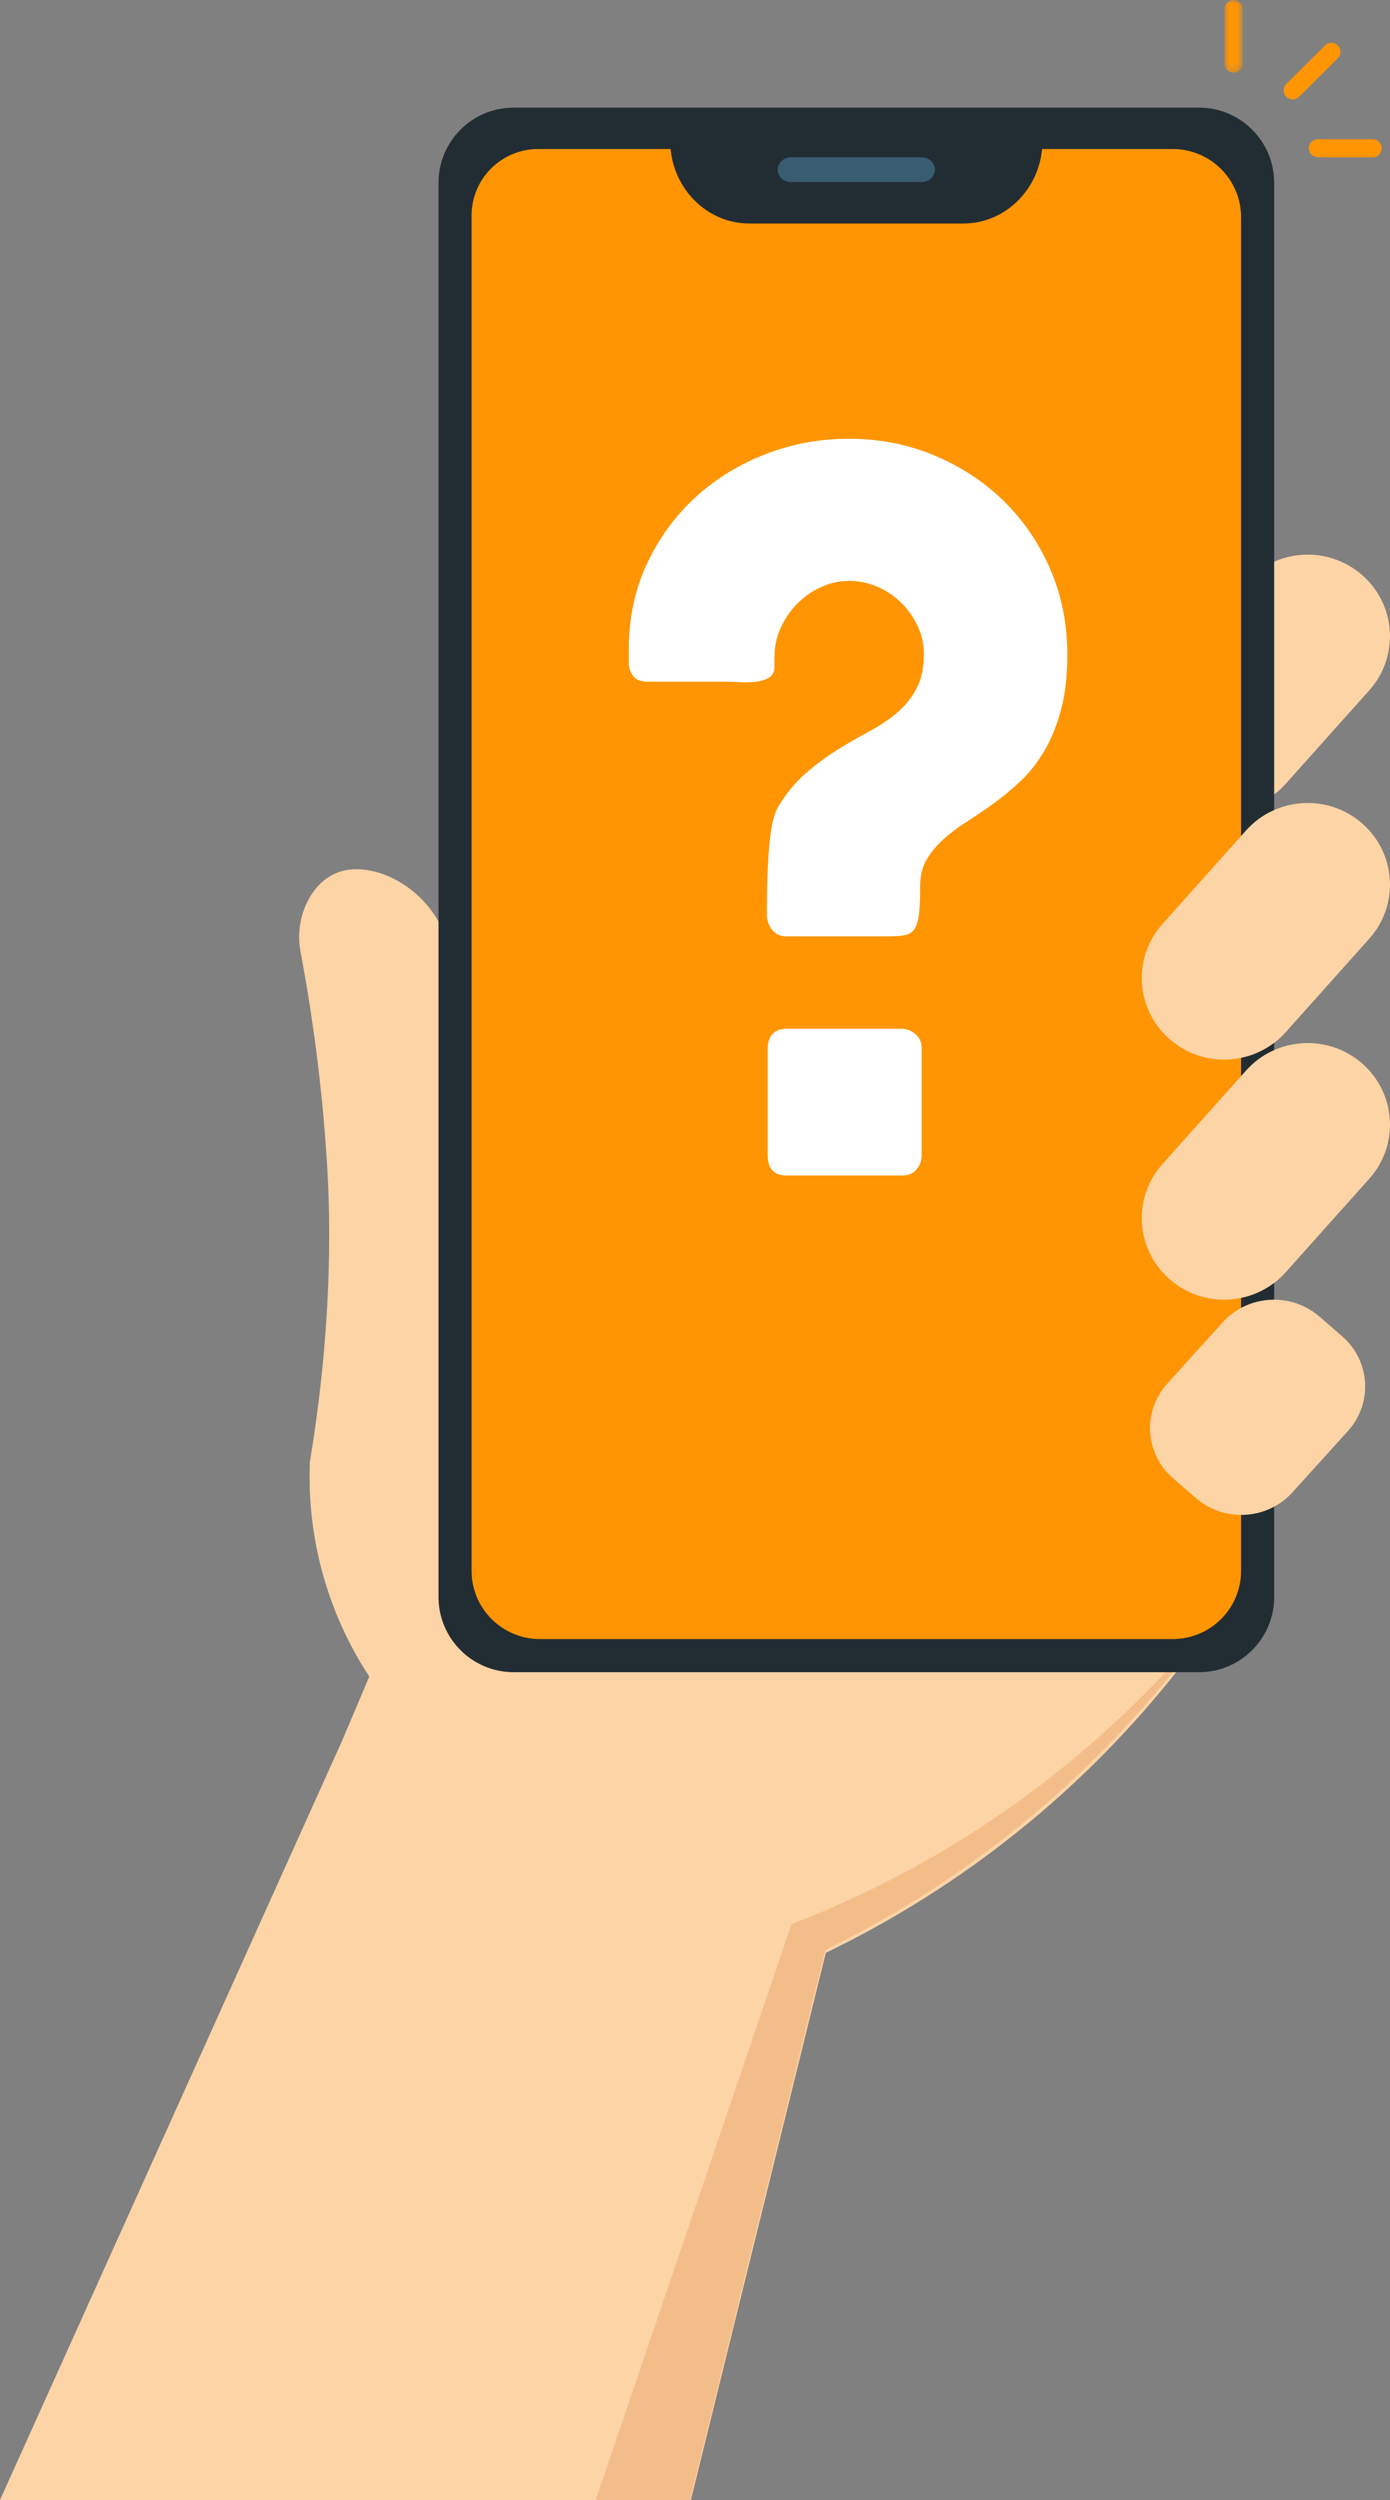 <?xml version="1.0" encoding="UTF-8"?>
<svg width="168px" height="302px" viewBox="0 0 168 302" version="1.1" xmlns="http://www.w3.org/2000/svg" xmlns:xlink="http://www.w3.org/1999/xlink">
    <rect x="0" y="0" width="168" height="302" fill="#808080" stroke="none"/>
    <title>786093E7-CE94-40BB-8DCA-BC05AA9326DF</title>
    <defs>
        <polygon id="path-1" points="0 0 2.19 0 2.19 8.771 0 8.771"></polygon>
    </defs>
    <g id="Desktop" stroke="none" stroke-width="1" fill="none" fill-rule="evenodd">
        <g id="Homepage" transform="translate(-621, -1117)">
            <g id="Group-31" transform="translate(621, 1117)">
                <path d="M83.502,302 L99.811,235.901 C106.943,232.452 115.612,227.412 124.492,220.054 C138.229,208.673 146.852,196.405 152,187.602 C118.875,161.987 86.281,137.22 53.155,111.605 C50.401,106.357 44.045,103.668 40.229,105.656 C38.756,106.423 37.792,107.651 37.163,108.899 C36.21,110.792 35.94,112.955 36.334,115.036 C36.847,117.749 37.418,121.07 37.946,124.867 C39.323,134.77 39.63,142.307 39.685,143.752 C39.958,150.955 39.829,162.218 37.457,176.585 C37.32,179.868 37.489,184.672 39.033,190.206 C40.552,195.652 42.842,199.799 44.632,202.525 C43.545,205.094 42.458,207.663 41.371,210.231 L0,302 L83.502,302 Z" id="Fill-1" fill="#FDD4A6"></path>
                <path d="M72,302 L95.664,232.431 C101.307,230.261 107.544,227.385 114.039,223.537 C129.393,214.44 140.063,203.535 147,195 C142.009,202.172 134.51,211.345 123.744,220.154 C115.047,227.271 106.63,232.176 99.754,235.541 C94.301,257.694 88.848,279.847 83.396,302 L72,302 Z" id="Fill-3" fill="#F3BD89"></path>
                <path d="M165.498,83.388 L155.401,94.679 C151.757,98.753 145.468,99.131 141.354,95.522 L141.354,95.522 C137.239,91.914 136.858,85.686 140.502,81.612 L150.599,70.321 C154.243,66.247 160.532,65.869 164.646,69.477 L164.646,69.477 C168.761,73.086 169.142,79.314 165.498,83.388" id="Fill-5" fill="#FDD4A6"></path>
                <path d="M144.914,202 L62.086,202 C57.068,202 53,197.934 53,192.918 L53,22.082 C53,17.066 57.068,13 62.086,13 L144.914,13 C149.932,13 154,17.066 154,22.082 L154,192.918 C154,197.934 149.932,202 144.914,202" id="Fill-7" fill="#222D33"></path>
                <path d="M141.722,198 L65.278,198 C60.706,198 57,194.312 57,189.763 L57,26.02 C57,21.591 60.608,18 65.059,18 L141.722,18 C146.294,18 150,21.688 150,26.237 L150,189.763 C150,194.312 146.294,198 141.722,198" id="Fill-9" fill="#FF9503"></path>
                <path d="M116.423,27 L90.577,27 C85.288,27 81,22.523 81,17 L126,17 C126,22.523 121.713,27 116.423,27" id="Fill-11" fill="#222D33"></path>
                <path d="M111.383,22 L95.617,22 C94.724,22 94,21.329 94,20.5 C94,19.671 94.724,19 95.617,19 L111.383,19 C112.276,19 113,19.671 113,20.5 C113,21.329 112.276,22 111.383,22" id="Fill-13" fill="#395C70"></path>
                <path d="M165.498,113.388 L155.401,124.679 C151.757,128.753 145.468,129.131 141.354,125.522 L141.354,125.522 C137.239,121.914 136.858,115.686 140.502,111.612 L150.599,100.321 C154.243,96.247 160.532,95.869 164.646,99.477 L164.646,99.477 C168.761,103.086 169.142,109.314 165.498,113.388" id="Fill-15" fill="#FDD4A6"></path>
                <path d="M165.498,142.388 L155.401,153.679 C151.757,157.753 145.468,158.131 141.354,154.522 L141.354,154.522 C137.239,150.914 136.858,144.686 140.502,140.612 L150.599,129.321 C154.243,125.247 160.532,124.869 164.646,128.477 L164.646,128.477 C168.761,132.086 169.142,138.314 165.498,142.388" id="Fill-17" fill="#FDD4A6"></path>
                <path d="M162.919,172.858 L156.216,180.268 C153.185,183.62 147.953,183.93 144.53,180.962 L141.79,178.586 C138.367,175.618 138.05,170.494 141.081,167.142 L147.784,159.732 C150.815,156.38 156.047,156.07 159.47,159.038 L162.21,161.414 C165.633,164.382 165.95,169.506 162.919,172.858" id="Fill-19" fill="#FDD4A6"></path>
                <g id="Group-28" transform="translate(148, 0)">
                    <g id="Group-23">
                        <mask id="mask-2" fill="white">
                            <use xlink:href="#path-1"></use>
                        </mask>
                        <g id="Clip-22"></g>
                        <path d="M1.095,8.771 C0.49,8.771 0,8.282 0,7.68 L0,1.091 C0,0.488 0.49,-0 1.095,-0 C1.7,-0 2.19,0.488 2.19,1.091 L2.19,7.68 C2.19,8.282 1.7,8.771 1.095,8.771" id="Fill-21" fill="#FF9503" mask="url(#mask-2)"></path>
                    </g>
                    <path d="M8.24,12.01 C7.96,12.01 7.679,11.904 7.466,11.691 C7.038,11.265 7.038,10.575 7.466,10.148 L12.144,5.489 C12.572,5.063 13.265,5.063 13.693,5.489 C14.121,5.915 14.121,6.605 13.693,7.032 L9.014,11.691 C8.8,11.904 8.52,12.01 8.24,12.01" id="Fill-24" fill="#FF9503"></path>
                    <path d="M17.905,19 L11.288,19 C10.683,19 10.193,18.512 10.193,17.909 C10.193,17.307 10.683,16.818 11.288,16.818 L17.905,16.818 C18.51,16.818 19,17.307 19,17.909 C19,18.512 18.51,19 17.905,19" id="Fill-26" fill="#FF9503"></path>
                </g>
                <path d="M92.785,126.624 C92.785,125.911 92.977,125.341 93.362,124.914 C93.747,124.487 94.326,124.274 95.098,124.274 L108.975,124.274 C109.571,124.274 110.123,124.487 110.632,124.914 C111.139,125.341 111.394,125.911 111.394,126.624 L111.394,139.543 C111.394,140.185 111.192,140.755 110.79,141.253 C110.386,141.752 109.782,142 108.975,142 L95.098,142 C93.556,142 92.785,141.182 92.785,139.543 L92.785,126.624 Z M111.212,107.024 C111.212,108.413 111.167,109.517 111.08,110.336 C110.992,111.155 110.818,111.768 110.556,112.178 C110.294,112.588 109.909,112.846 109.402,112.953 C108.894,113.06 108.221,113.113 107.382,113.113 L95.107,113.113 C94.337,113.113 93.741,112.846 93.322,112.312 C92.903,111.779 92.693,111.173 92.693,110.496 C92.693,108.609 92.719,106.954 92.772,105.529 C92.825,104.106 92.903,102.859 93.009,101.79 C93.114,100.723 93.254,99.833 93.429,99.12 C93.605,98.408 93.833,97.82 94.113,97.357 C95.094,95.756 96.206,94.42 97.45,93.351 C98.693,92.284 99.963,91.349 101.26,90.547 C102.557,89.746 103.835,89.008 105.097,88.331 C106.358,87.655 107.472,86.907 108.435,86.088 C109.399,85.269 110.178,84.299 110.774,83.177 C111.37,82.056 111.668,80.658 111.668,78.985 C111.668,77.845 111.423,76.742 110.932,75.673 C110.442,74.605 109.787,73.662 108.964,72.842 C108.14,72.023 107.178,71.374 106.075,70.894 C104.971,70.413 103.826,70.172 102.637,70.172 C101.447,70.172 100.309,70.422 99.224,70.919 C98.138,71.419 97.176,72.095 96.336,72.949 C95.494,73.805 94.83,74.784 94.34,75.887 C93.85,76.991 93.606,78.131 93.606,79.305 L93.606,80.532 C93.606,81.139 93.395,81.576 92.973,81.842 C92.551,82.109 92.024,82.278 91.391,82.349 C90.758,82.421 90.082,82.438 89.363,82.402 C88.641,82.367 88,82.349 87.439,82.349 L78.319,82.349 C77.441,82.349 76.834,82.109 76.5,81.629 C76.167,81.149 76,80.658 76,80.159 L76,78.396 C76,74.658 76.728,71.234 78.186,68.121 C79.643,65.009 81.593,62.333 84.035,60.093 C86.475,57.854 89.303,56.112 92.517,54.867 C95.729,53.623 99.093,53 102.606,53 C106.223,53 109.63,53.658 112.825,54.974 C116.021,56.289 118.823,58.113 121.229,60.44 C123.635,62.769 125.531,65.526 126.919,68.708 C128.306,71.892 129,75.353 129,79.092 C129,81.655 128.744,83.881 128.232,85.768 C127.72,87.655 127.05,89.302 126.22,90.708 C125.391,92.115 124.437,93.325 123.361,94.34 C122.284,95.355 121.191,96.262 120.079,97.063 C118.967,97.865 117.881,98.603 116.823,99.28 C115.764,99.957 114.821,100.67 113.991,101.417 C113.162,102.164 112.49,102.983 111.979,103.873 C111.467,104.763 111.212,105.814 111.212,107.024 L111.212,107.024 Z" id="Fill-29" fill="#FFFFFF"></path>
            </g>
        </g>
    </g>
</svg>
